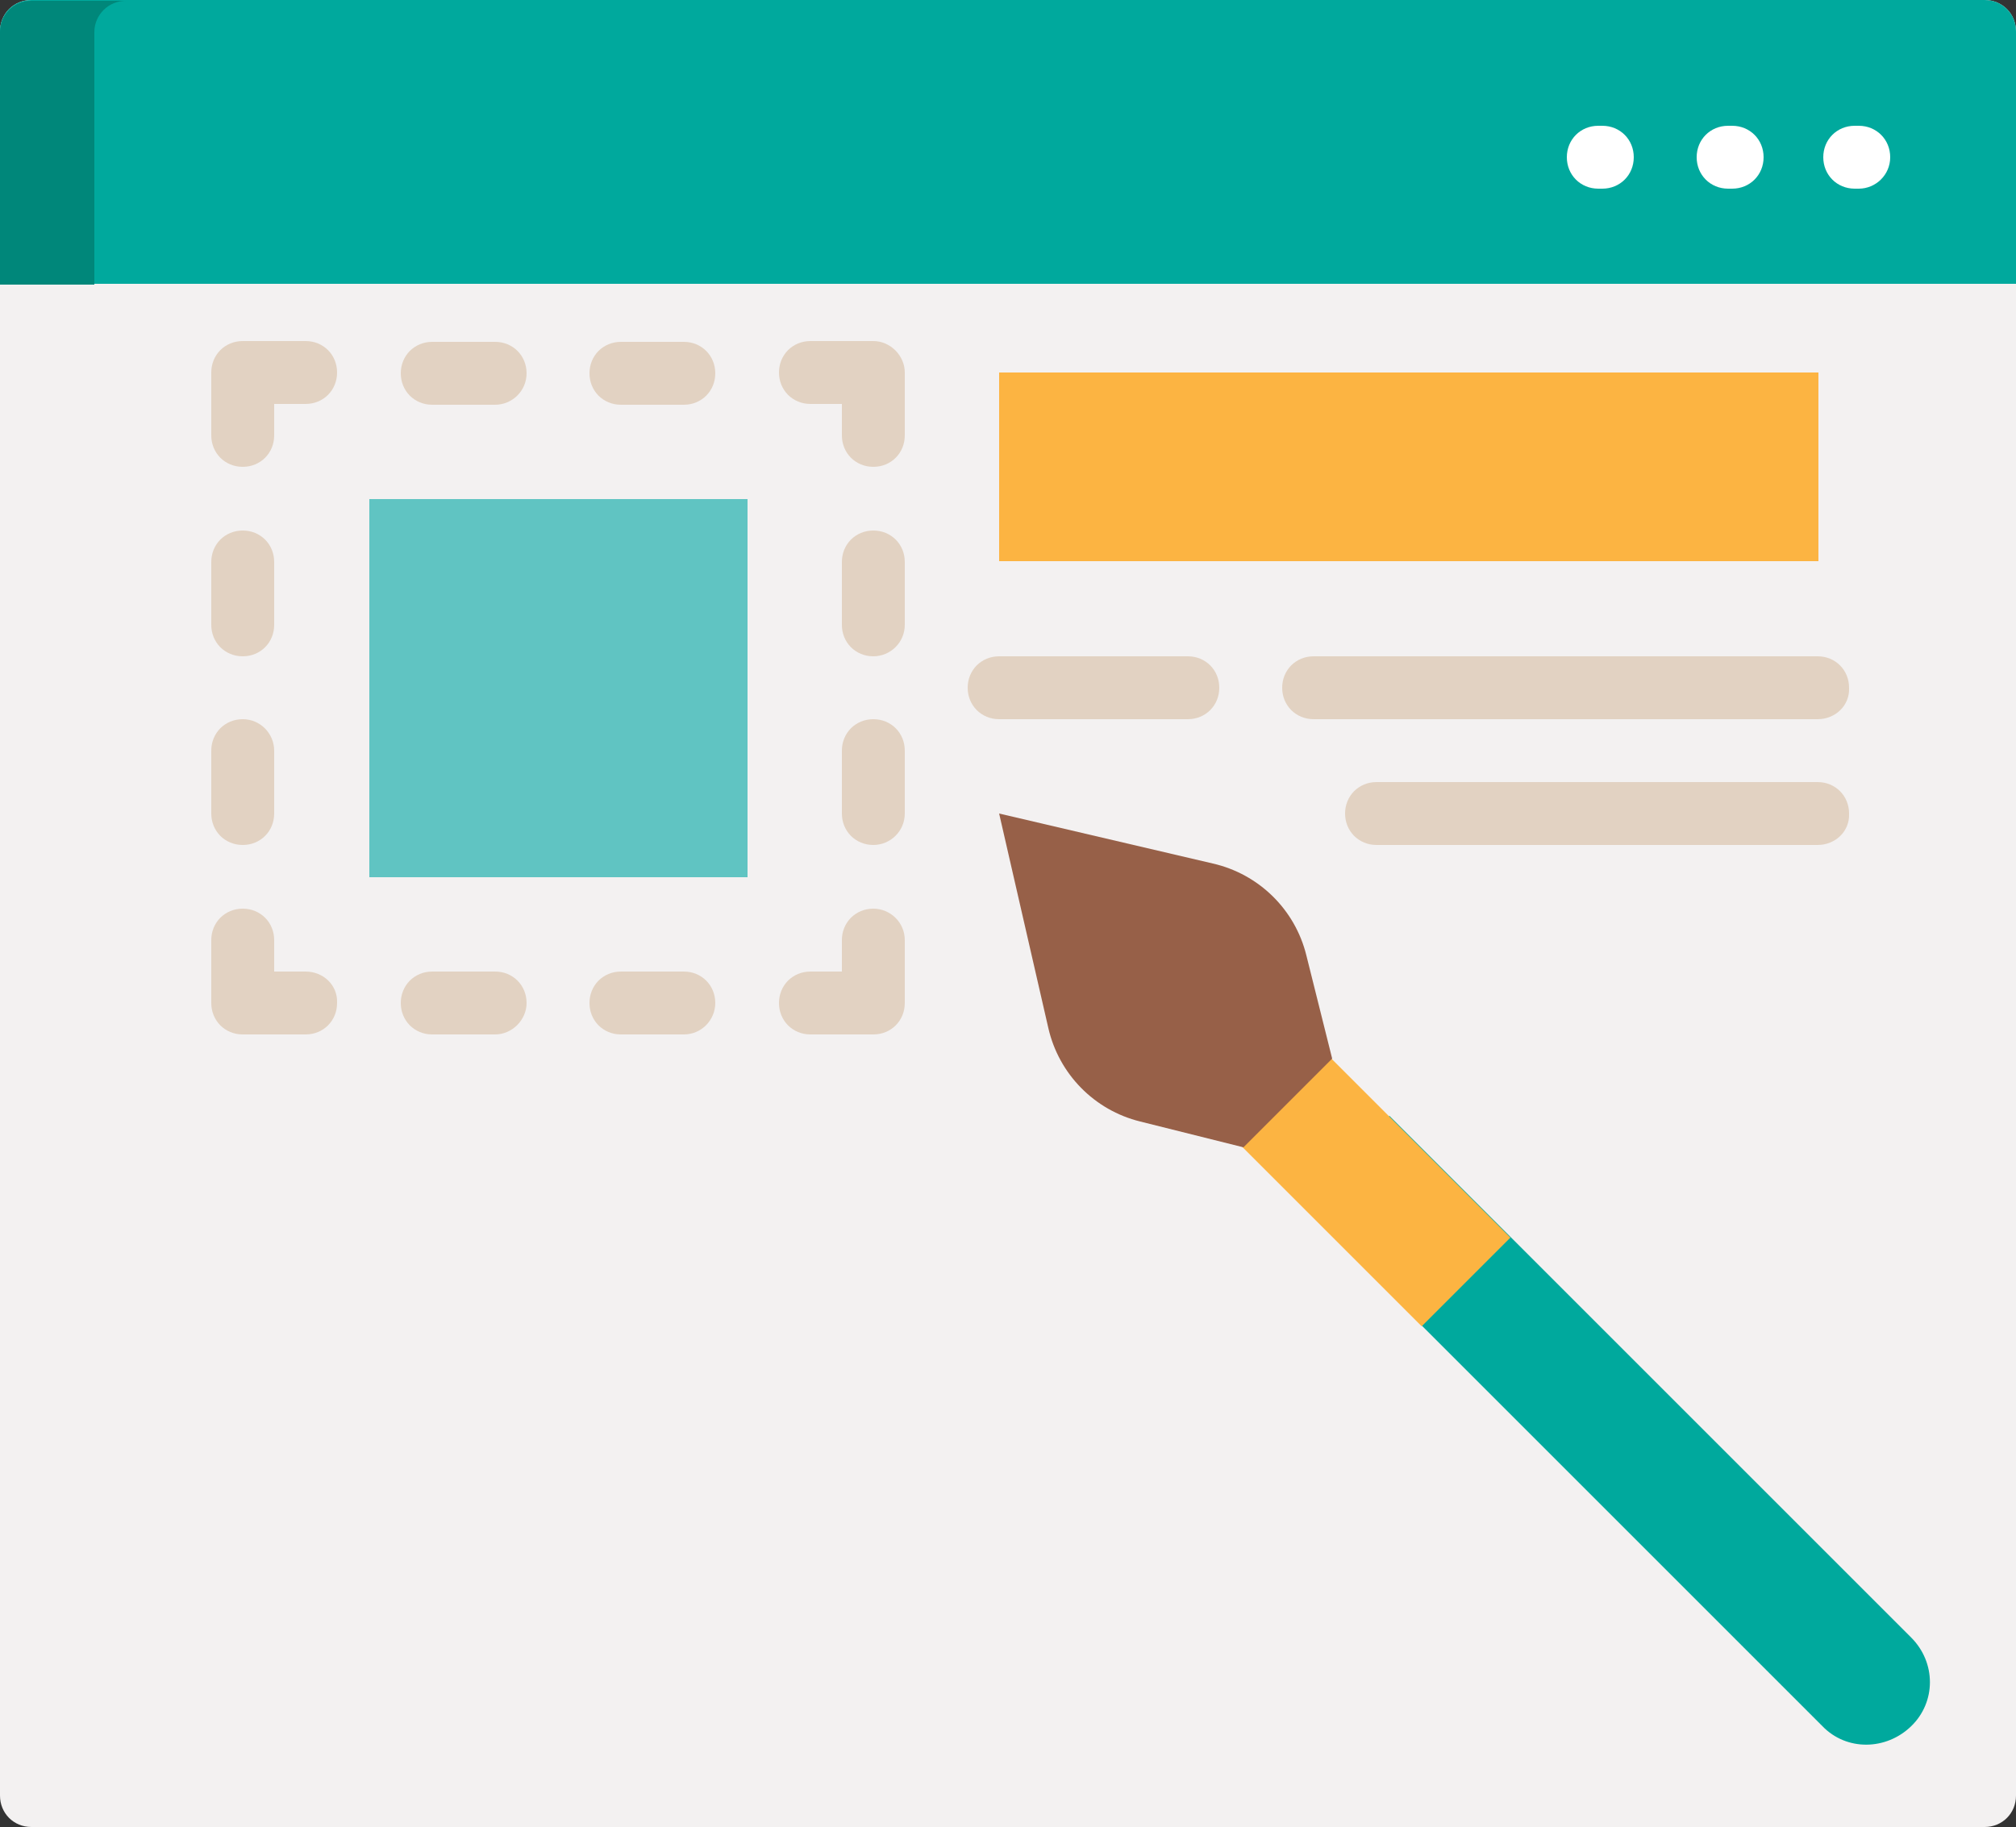 <?xml version="1.0" encoding="utf-8"?>
<!-- Generator: Adobe Illustrator 24.3.0, SVG Export Plug-In . SVG Version: 6.00 Build 0)  -->
<svg version="1.1" id="Capa_1" xmlns="http://www.w3.org/2000/svg" xmlns:xlink="http://www.w3.org/1999/xlink" x="0px" y="0px"
	 viewBox="0 0 250 226.6" style="enable-background:new 0 0 250 226.6;" xml:space="preserve">
<rect x="0" y="0" width="250" height="226.6" fill="#333333" stroke="none"/>
<style type="text/css">
	.st0{fill:#F3F1F1;}
	.st1{fill:#00A99D;}
	.st2{fill:#FFFFFF;}
	.st3{fill:#E2D2C2;}
	.st4{fill:#60C4C2;}
	.st5{fill:#FCB442;}
	.st6{fill:#976048;}
	.st7{fill:#00877A;}
</style>
<g>
	<path class="st0" d="M246.1,0H3.9C1.7,0,0,1.7,0,3.9v218.8c0,2.2,1.7,3.9,3.9,3.9h242.2c2.2,0,3.9-1.7,3.9-3.9V3.9
		C250,1.7,248.3,0,246.1,0z"/>
	<path class="st1" d="M246.1,0H3.9C1.7,0,0,1.7,0,3.9v31.3h250V3.9C250,1.7,248.3,0,246.1,0z"/>
	<g>
		<path class="st2" d="M214.8,23.4h-0.5c-2.2,0-3.9-1.7-3.9-3.9s1.7-3.9,3.9-3.9h0.5c2.2,0,3.9,1.7,3.9,3.9S217,23.4,214.8,23.4z"/>
		<path class="st2" d="M230.5,23.4H230c-2.2,0-3.9-1.7-3.9-3.9s1.7-3.9,3.9-3.9h0.5c2.2,0,3.9,1.7,3.9,3.9S232.6,23.4,230.5,23.4z"
			/>
		<path class="st2" d="M198.7,23.4h-0.5c-2.2,0-3.9-1.7-3.9-3.9s1.7-3.9,3.9-3.9h0.5c2.2,0,3.9,1.7,3.9,3.9S200.9,23.4,198.7,23.4z"
			/>
	</g>
	<g>
		<path class="st3" d="M61.4,50.2h-7.8c-2.2,0-3.9-1.7-3.9-3.9s1.7-3.9,3.9-3.9h7.8c2.2,0,3.9,1.7,3.9,3.9S63.5,50.2,61.4,50.2z"/>
		<path class="st3" d="M84.8,50.2H77c-2.2,0-3.9-1.7-3.9-3.9s1.7-3.9,3.9-3.9h7.8c2.2,0,3.9,1.7,3.9,3.9S87,50.2,84.8,50.2z"/>
		<path class="st3" d="M61.4,128.3h-7.8c-2.2,0-3.9-1.7-3.9-3.9c0-2.2,1.7-3.9,3.9-3.9h7.8c2.2,0,3.9,1.7,3.9,3.9
			C65.3,126.5,63.5,128.3,61.4,128.3z"/>
		<path class="st3" d="M84.8,128.3H77c-2.2,0-3.9-1.7-3.9-3.9c0-2.2,1.7-3.9,3.9-3.9h7.8c2.2,0,3.9,1.7,3.9,3.9
			C88.7,126.5,87,128.3,84.8,128.3z"/>
		<path class="st3" d="M108.3,81.4c-2.2,0-3.9-1.7-3.9-3.9v-7.8c0-2.2,1.7-3.9,3.9-3.9c2.2,0,3.9,1.7,3.9,3.9v7.8
			C112.2,79.7,110.4,81.4,108.3,81.4z"/>
		<path class="st3" d="M108.3,104.8c-2.2,0-3.9-1.7-3.9-3.9v-7.8c0-2.2,1.7-3.9,3.9-3.9c2.2,0,3.9,1.7,3.9,3.9v7.8
			C112.2,103.1,110.4,104.8,108.3,104.8z"/>
		<path class="st3" d="M30.1,81.4c-2.2,0-3.9-1.7-3.9-3.9v-7.8c0-2.2,1.7-3.9,3.9-3.9s3.9,1.7,3.9,3.9v7.8
			C34,79.7,32.3,81.4,30.1,81.4z"/>
		<path class="st3" d="M30.1,104.8c-2.2,0-3.9-1.7-3.9-3.9v-7.8c0-2.2,1.7-3.9,3.9-3.9S34,91,34,93.1v7.8
			C34,103.1,32.3,104.8,30.1,104.8z"/>
		<path class="st3" d="M37.9,42.3h-7.8c-2.2,0-3.9,1.7-3.9,3.9v7.8c0,2.2,1.7,3.9,3.9,3.9s3.9-1.7,3.9-3.9v-3.9h3.9
			c2.2,0,3.9-1.7,3.9-3.9S40.1,42.3,37.9,42.3z"/>
		<path class="st3" d="M37.9,120.5H34v-3.9c0-2.2-1.7-3.9-3.9-3.9s-3.9,1.7-3.9,3.9v7.8c0,2.2,1.7,3.9,3.9,3.9h7.8
			c2.2,0,3.9-1.7,3.9-3.9C41.9,122.2,40.1,120.5,37.9,120.5z"/>
		<path class="st3" d="M108.3,42.3h-7.8c-2.2,0-3.9,1.7-3.9,3.9s1.7,3.9,3.9,3.9h3.9v3.9c0,2.2,1.7,3.9,3.9,3.9
			c2.2,0,3.9-1.7,3.9-3.9v-7.8C112.2,44.1,110.4,42.3,108.3,42.3z"/>
		<path class="st3" d="M108.3,112.7c-2.2,0-3.9,1.7-3.9,3.9v3.9h-3.9c-2.2,0-3.9,1.7-3.9,3.9c0,2.2,1.7,3.9,3.9,3.9h7.8
			c2.2,0,3.9-1.7,3.9-3.9v-7.8C112.2,114.4,110.4,112.7,108.3,112.7z"/>
	</g>
	<path class="st4" d="M45.8,61.9h46.9v46.9H45.8V61.9z"/>
	<path class="st3" d="M147.3,89.2h-23.4c-2.2,0-3.9-1.7-3.9-3.9c0-2.2,1.7-3.9,3.9-3.9h23.4c2.2,0,3.9,1.7,3.9,3.9
		C151.2,87.5,149.5,89.2,147.3,89.2z"/>
	<path class="st3" d="M225.4,89.2h-62.5c-2.2,0-3.9-1.7-3.9-3.9c0-2.2,1.7-3.9,3.9-3.9h62.5c2.2,0,3.9,1.7,3.9,3.9
		C229.4,87.5,227.6,89.2,225.4,89.2z"/>
	<path class="st3" d="M225.4,104.8h-54.7c-2.2,0-3.9-1.7-3.9-3.9c0-2.2,1.7-3.9,3.9-3.9h54.7c2.2,0,3.9,1.7,3.9,3.9
		C229.4,103.1,227.6,104.8,225.4,104.8z"/>
	<path class="st1" d="M161.3,149.4l11-11l0,0l64.7,64.7c3.1,3.1,3.1,8,0,11s-8,3.1-11,0L161.3,149.4L161.3,149.4L161.3,149.4z"/>
	<path class="st5" d="M143.7,131.9l11-11l32.6,32.6l-11,11L143.7,131.9z"/>
	<path class="st5" d="M123.9,46.2h101.6v23.4H123.9V46.2z"/>
	<path class="st6" d="M123.9,100.9l6.1,26.6c1.3,5.7,5.7,10.2,11.4,11.6l12.8,3.2l11-11l-3.2-12.8c-1.4-5.7-5.9-10.1-11.6-11.4
		L123.9,100.9z"/>
	<path class="st7" d="M15.6,0.1H3.9C1.7,0.1,0,1.8,0,4v31.3h11.7V4C11.7,1.8,13.5,0.1,15.6,0.1z"/>
</g>
</svg>
